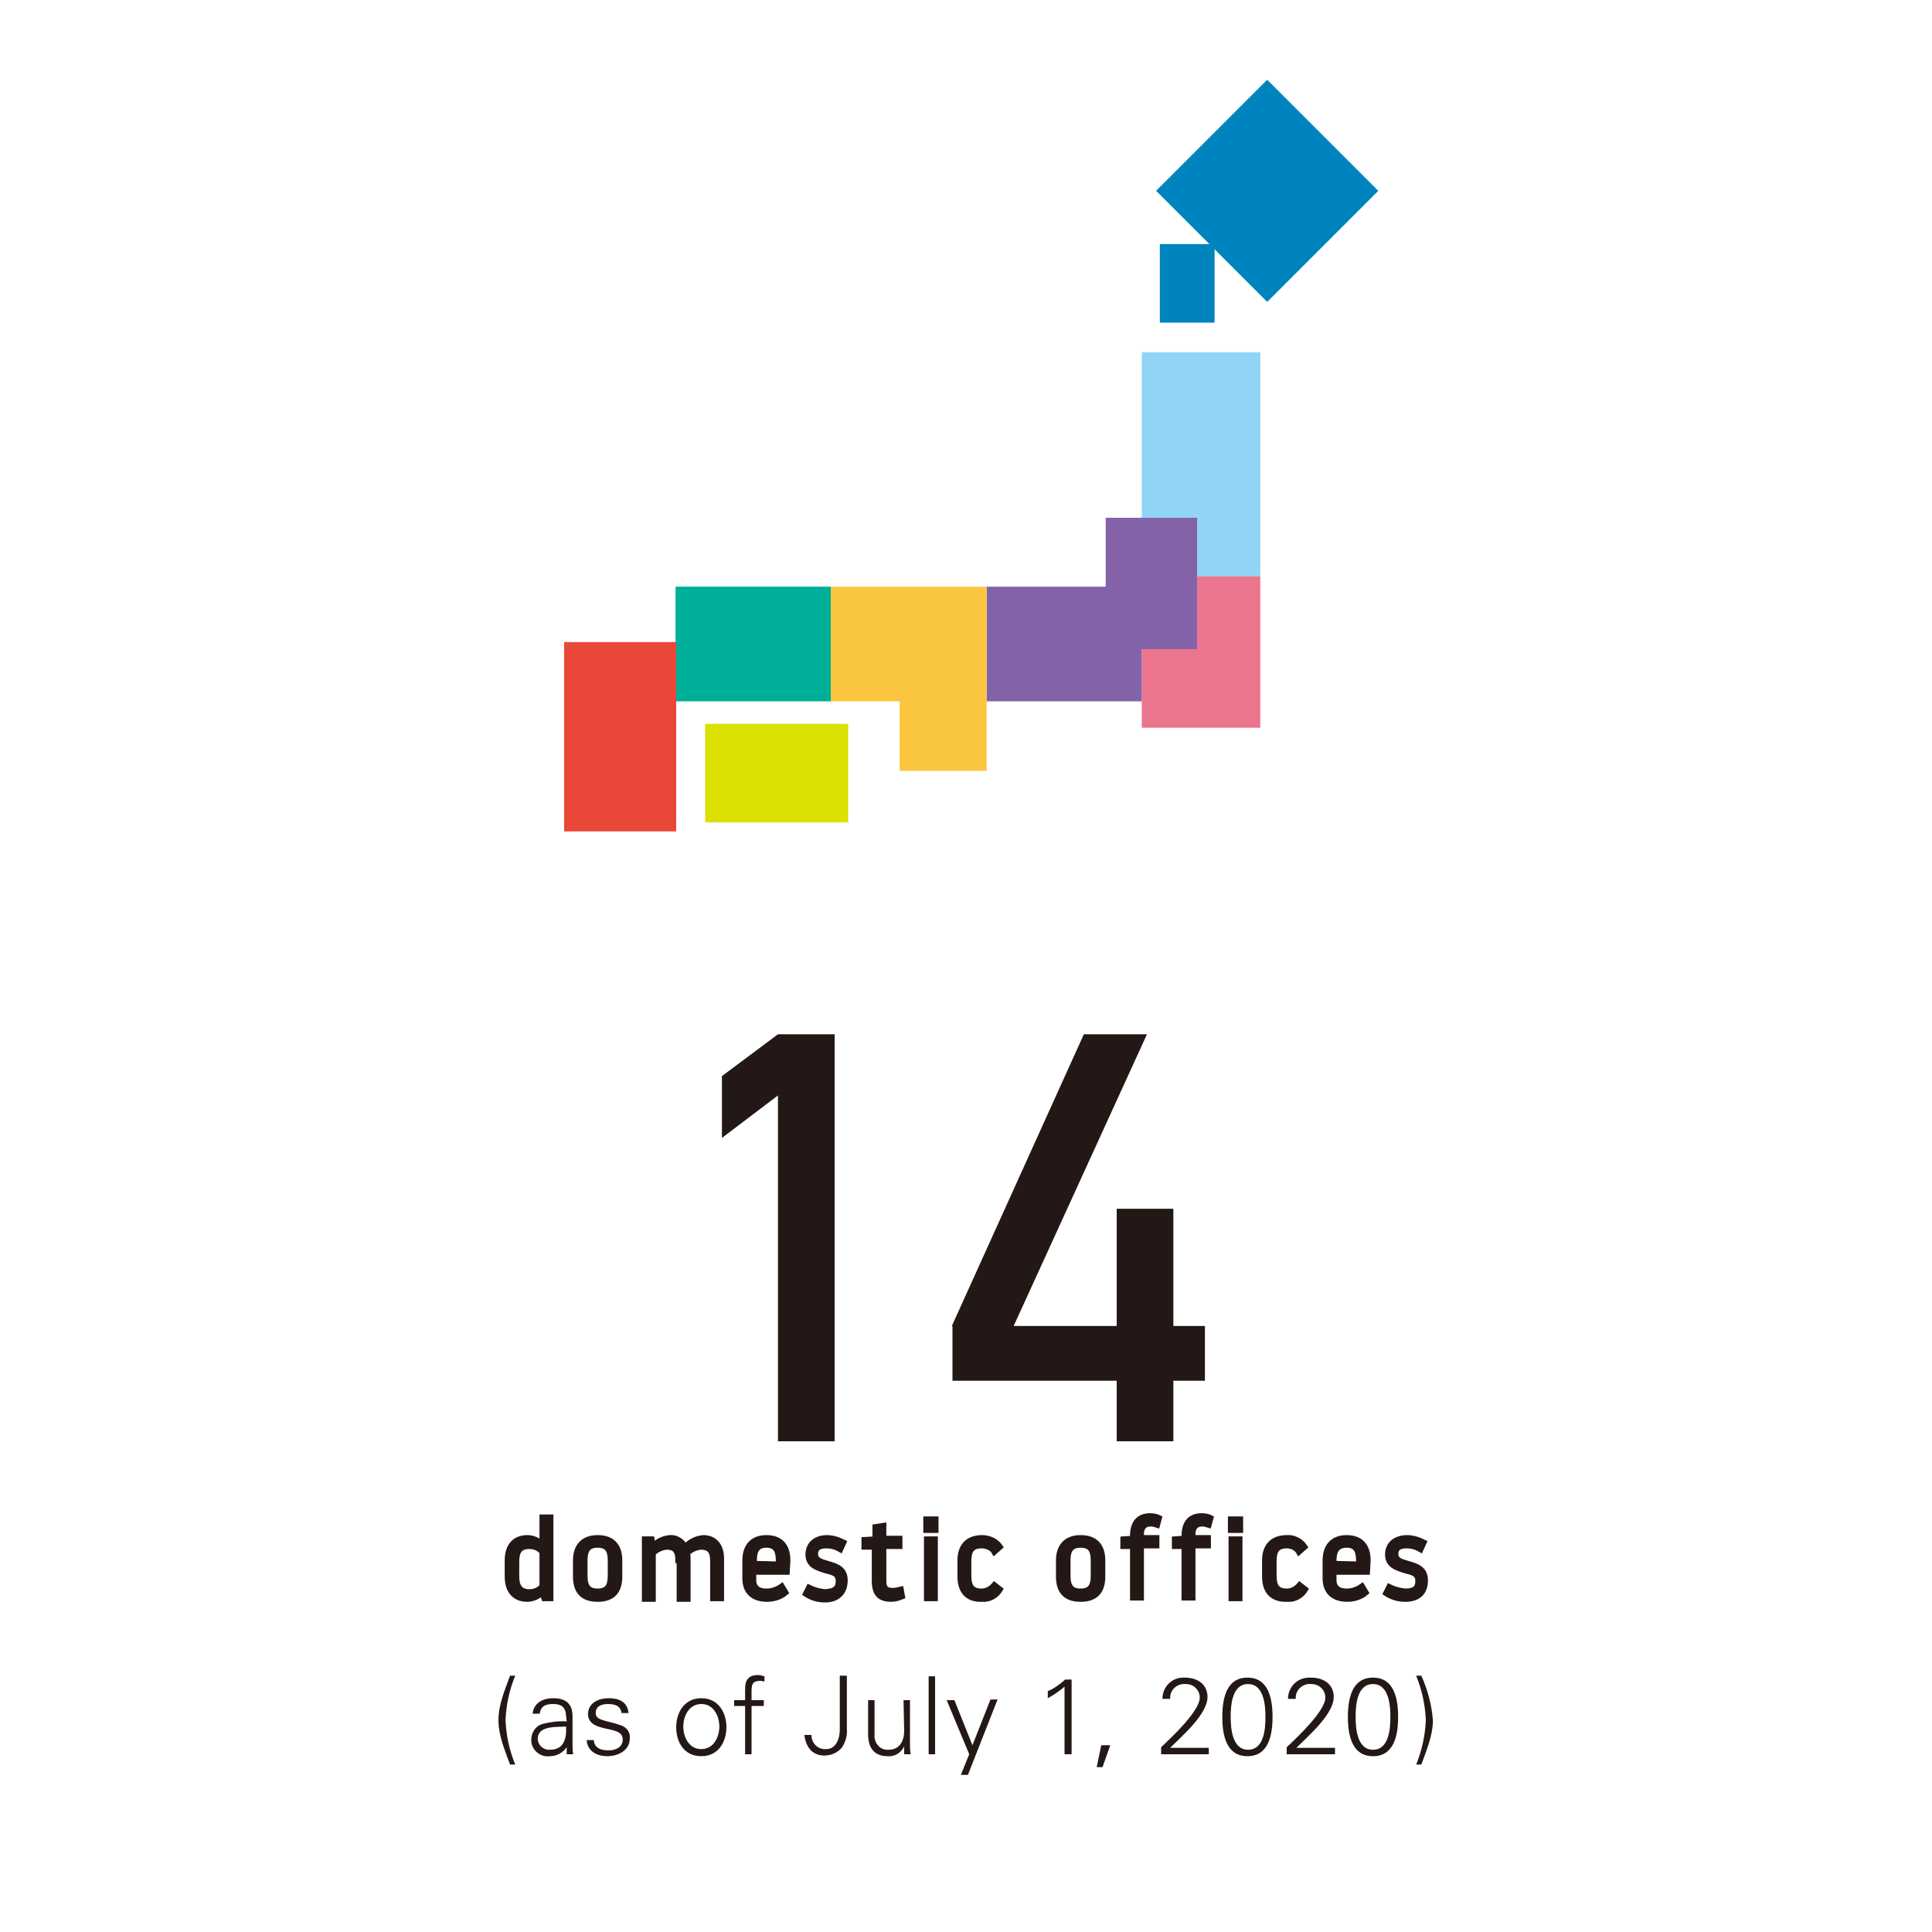 <?xml version="1.0" encoding="utf-8"?>
<!-- Generator: Adobe Illustrator 25.2.1, SVG Export Plug-In . SVG Version: 6.00 Build 0)  -->
<svg version="1.1" id="レイヤー_1" xmlns="http://www.w3.org/2000/svg" xmlns:xlink="http://www.w3.org/1999/xlink" x="0px"
	 y="0px" viewBox="0 0 300 300" style="enable-background:new 0 0 300 300;" xml:space="preserve">
<style type="text/css">
	.st0{fill:#231815;stroke:#231815;stroke-width:0.86;stroke-miterlimit:10;}
	.st1{fill:#231815;}
	.st2{fill:#0084BE;}
	.st3{fill:#92D4F5;}
	.st4{fill:#EC758E;}
	.st5{fill:#8362A8;}
	.st6{fill:#00AF99;}
	.st7{fill:#DAE000;}
	.st8{fill:#E94738;}
	.st9{fill:#FBC63F;}
</style>
<g id="レイヤー_2_1_">
	<g id="text">
		<path class="st0" d="M85.5,248.2h-1l-0.3-0.9c-0.6,0.6-1.5,1-2.3,1c-2,0-3.1-1.3-3.1-3.5v-2.5c0-2.2,1.1-3.5,3.1-3.5
			c0.9,0,1.7,0.4,2.3,1v-4.2h1.3V248.2z M84.2,241c-0.5-0.6-1.2-0.9-2-0.9c-1.5,0-2,0.8-2,2.4v2.3c0,1.6,0.6,2.4,2,2.4
			c0.8,0,1.5-0.3,2-0.9V241z"/>
		<path class="st0" d="M89.4,242.3c0-2.1,1.1-3.5,3.4-3.5s3.4,1.3,3.4,3.5v2.5c0,2.2-1,3.5-3.4,3.5s-3.4-1.3-3.4-3.5V242.3z
			 M90.8,244.7c0,1.6,0.5,2.4,2,2.4s2-0.8,2-2.4v-2.4c0-1.6-0.5-2.4-2-2.4s-2,0.8-2,2.4V244.7z"/>
		<path class="st0" d="M105.3,242.3c0-1.6-0.6-2.1-1.8-2.1c-0.8,0.1-1.5,0.4-2.1,1v7.1h-1.3V239h1.1l0.2,1.1
			c0.7-0.8,1.6-1.2,2.6-1.3c1-0.1,1.9,0.5,2.4,1.4c0.7-0.8,1.7-1.3,2.8-1.4c1.9,0,2.8,1.4,2.8,3.2v6.2h-1.3v-5.9
			c0-1.6-0.7-2.1-1.9-2.1c-0.8,0.1-1.5,0.4-2.1,1c0.1,0.3,0.1,0.6,0.1,0.9v6.2h-1.3V242.3z"/>
		<path class="st0" d="M122.2,244.1H117v1.3c0,0.9,0.5,1.7,2,1.7c0.9,0,1.7-0.3,2.4-0.8l0.6,1c-0.8,0.7-1.9,1-2.9,1
			c-2.2,0-3.4-1.2-3.4-3.2v-2.8c0-2.1,1.1-3.5,3.3-3.5c2.2,0,3.3,1.3,3.3,3.5L122.2,244.1z M120.9,242.9v-0.6c0-1.6-0.5-2.4-1.9-2.4
			s-1.9,0.8-1.9,2.4v0.5L120.9,242.9z"/>
		<path class="st0" d="M130.2,245.5c0-1.1-0.7-1.3-1.9-1.6c-1.3-0.4-2.8-0.8-2.8-2.5s1.3-2.6,2.9-2.6c0.9,0,1.8,0.3,2.6,0.7
			l-0.5,1.1c-0.7-0.4-1.4-0.6-2.2-0.6c-1,0-1.7,0.3-1.7,1.3s0.9,1.2,1.9,1.5c1.4,0.4,2.7,0.8,2.7,2.6s-1.1,3-3.1,3
			c-1.1,0-2.1-0.3-3-0.9l0.5-1c0.8,0.4,1.6,0.6,2.5,0.7C129.8,247.1,130.2,246.5,130.2,245.5z"/>
		<path class="st0" d="M137.2,245.5c0,1,0.3,1.5,1.4,1.5c0.4,0,0.9-0.1,1.3-0.2l0.2,1.1c-0.5,0.2-1.1,0.4-1.7,0.4
			c-1.9,0-2.6-0.9-2.6-2.9v-5.2h-1.6v-1.1l1.7-0.1v-1.9l1.3-0.2v2h2.5v1.2h-2.5V245.5z"/>
		<path class="st0" d="M143.8,235.9h1.5v1.7h-1.5V235.9z M143.9,239h1.3v9.2h-1.3V239z"/>
		<path class="st0" d="M149.1,244.8v-2.5c0-2.1,1.1-3.5,3.4-3.5c1.1,0,2.2,0.5,2.8,1.4l-0.9,0.8c-0.4-0.7-1.2-1-2-1
			c-1.5,0-2,0.8-2,2.4v2.3c0,1.6,0.5,2.4,2,2.4c0.8,0,1.5-0.4,2-1l0.9,0.7c-0.6,1-1.7,1.6-2.8,1.5
			C150.2,248.4,149.1,247,149.1,244.8z"/>
		<path class="st0" d="M164.4,242.3c0-2.1,1.1-3.5,3.4-3.5s3.4,1.3,3.4,3.5v2.5c0,2.2-1,3.5-3.4,3.5s-3.4-1.3-3.4-3.5V242.3z
			 M165.8,244.7c0,1.6,0.5,2.4,2,2.4s2-0.8,2-2.4v-2.4c0-1.6-0.5-2.4-2-2.4s-2,0.8-2,2.4V244.7z"/>
		<path class="st0" d="M175.9,240.1h-1.5v-1.1l1.5-0.1v-0.4c0-2,0.9-3.1,2.7-3.1c0.5,0,1,0.1,1.4,0.3l-0.3,1.1
			c-0.3-0.1-0.7-0.2-1-0.2c-1.1,0-1.5,0.7-1.5,1.6v0.6h2.4v1.2h-2.4v8.1h-1.3V240.1z"/>
		<path class="st0" d="M183.9,240.1h-1.5v-1.1l1.5-0.1v-0.4c0-2,0.9-3.1,2.7-3.1c0.5,0,1,0.1,1.4,0.3l-0.3,1.1
			c-0.3-0.1-0.7-0.2-1-0.2c-1.1,0-1.5,0.7-1.5,1.6v0.6h2.4v1.2h-2.4v8.1h-1.3L183.9,240.1z"/>
		<path class="st0" d="M191.1,235.9h1.5v1.7h-1.5V235.9z M191.2,239h1.3v9.2h-1.3V239z"/>
		<path class="st0" d="M196.4,244.8v-2.5c0-2.1,1.1-3.5,3.4-3.5c1.1-0.1,2.2,0.5,2.8,1.4l-0.9,0.8c-0.4-0.7-1.2-1-1.9-1
			c-1.5,0-2,0.8-2,2.4v2.3c0,1.6,0.5,2.4,2,2.4c0.8,0,1.5-0.4,2-1l0.9,0.7c-0.6,1-1.7,1.6-2.8,1.5
			C197.5,248.4,196.4,247,196.4,244.8z"/>
		<path class="st0" d="M212.3,244.1h-5.2v1.3c0,0.9,0.5,1.7,2,1.7c0.9,0,1.7-0.3,2.4-0.8l0.6,1c-0.8,0.7-1.9,1-2.9,1
			c-2.2,0-3.4-1.2-3.4-3.2v-2.8c0-2.1,1.1-3.5,3.3-3.5s3.3,1.3,3.3,3.5L212.3,244.1z M211,242.9v-0.6c0-1.6-0.5-2.4-1.9-2.4
			s-2,0.8-2,2.4v0.5L211,242.9z"/>
		<path class="st0" d="M220.2,245.5c0-1.1-0.7-1.3-1.9-1.6c-1.3-0.4-2.8-0.8-2.8-2.5s1.3-2.6,3-2.6c0.9,0,1.8,0.3,2.6,0.7l-0.5,1.1
			c-0.7-0.4-1.4-0.6-2.2-0.6c-1,0-1.7,0.3-1.7,1.3s0.9,1.2,1.9,1.5c1.4,0.4,2.7,0.8,2.7,2.6s-1,2.9-3.1,2.9c-1.1,0-2.1-0.3-3-0.9
			l0.5-1c0.8,0.4,1.6,0.6,2.5,0.7C219.8,247.1,220.2,246.5,220.2,245.5z"/>
		<path class="st1" d="M79.2,274c-0.8-2.2-1.8-4.5-1.8-6.9s1-4.7,1.8-6.9h0.8c-0.9,2.2-1.4,4.5-1.5,6.9c0.1,2.4,0.6,4.7,1.5,6.9
			H79.2z"/>
		<path class="st1" d="M87.9,266.4c-0.1-1.4-0.8-1.8-2-1.8c-1.2,0-1.9,0.3-2.1,1.5h-1.1c0.2-1.7,1.6-2.4,3.2-2.4c1.9,0,3,0.8,3,2.8
			v4c0,0.7,0,1.3,0.1,1.9h-1v-1.2l0,0l0,0.1c-0.6,0.9-1.6,1.4-2.6,1.4c-1.4,0.2-2.7-0.8-2.9-2.2c0-0.1,0-0.3,0-0.4
			c0-1.1,0.7-2.1,1.7-2.4c1.2-0.3,2.5-0.5,3.8-0.4L87.9,266.4z M85.4,271.7c2.2,0,2.6-1.8,2.5-3.6c-1.4,0.1-4.4-0.2-4.4,1.9
			c0,0.9,0.8,1.7,1.7,1.7C85.3,271.7,85.4,271.7,85.4,271.7z"/>
		<path class="st1" d="M94.5,263.7c1.6,0,2.9,0.5,3.1,2.3h-1.1c-0.1-1.1-1-1.4-2.1-1.4c-1.1,0-1.9,0.4-1.9,1.4
			c0,1.2,1.6,1.1,3.9,1.9c0.9,0.3,1.5,1.1,1.4,2c0,1.9-1.8,2.8-3.5,2.8c-1.5,0-3.1-0.7-3.2-2.5h1.1c0.1,1.3,1.2,1.6,2.3,1.6
			s2.2-0.5,2.2-1.7s-1.3-1.4-2.7-1.7c-1.3-0.3-2.7-0.7-2.7-2.3C91.4,264.3,93.1,263.7,94.5,263.7z"/>
		<path class="st1" d="M112.8,268.2c0,2.2-1.2,4.5-3.9,4.5s-3.9-2.2-3.9-4.5c0-2.2,1.2-4.5,3.9-4.5S112.8,266,112.8,268.2z
			 M108.9,264.6c-2,0-2.8,2-2.8,3.5c0,1.5,0.8,3.5,2.8,3.5s2.8-2,2.8-3.5S110.9,264.6,108.9,264.6z"/>
		<path class="st1" d="M115.7,272.4v-7.5H114V264h1.7v-1.8c0-1.4,0.6-2.1,2-2.1c0.3,0,0.7,0.1,1,0.2v0.8c-0.2,0-0.4-0.1-0.6-0.1
			c-1.4,0-1.4,0.7-1.4,1.9v1.1h1.9v0.9h-1.9v7.5H115.7z"/>
		<path class="st1" d="M126,269.4c0,1.3,1,2.3,2.3,2.2c0,0,0,0,0,0c1.5,0,2.1-1.6,2.1-3v-8.4h1.1v8.2c0.1,1.1-0.2,2.1-0.8,3
			c-0.7,0.8-1.7,1.2-2.7,1.2c-2,0-2.9-1.5-3.1-3.2L126,269.4z"/>
		<path class="st1" d="M140.3,264h1v6.5c0,0.7,0,1.3,0.1,1.9h-1v-1.2l0,0c-0.5,1-1.5,1.6-2.6,1.5c-2.8,0-3-2.4-3-3.4V264h1v5.4
			c-0.1,1.1,0.7,2.2,1.8,2.3c0.1,0,0.3,0,0.4,0c1.7,0,2.4-1.4,2.4-2.9L140.3,264z"/>
		<path class="st1" d="M145.2,272.4h-1v-12.1h1V272.4z"/>
		<path class="st1" d="M148.2,264l2.8,7l2.8-7.1h1.1l-4.6,11.7h-1.1l1.3-3.2L147,264H148.2z"/>
		<path class="st1" d="M162.7,262.6c1-0.4,1.9-1.1,2.7-1.8h1v11.6h-1.1v-10.5c-0.8,0.7-1.7,1.3-2.6,1.8L162.7,262.6z"/>
		<path class="st1" d="M172.4,271l-1.2,3.4h-0.9l0.7-3.4H172.4z"/>
		<path class="st1" d="M180.3,272.4v-1.1c1.5-1.4,6-5.6,6-7.7c0-1.2-1-2.1-2.1-2.1c-0.1,0-0.1,0-0.2,0c-1.2-0.1-2.3,0.9-2.3,2.1
			c0,0.1,0,0.1,0,0.2h-1.2c0-1.8,1.4-3.3,3.2-3.3c0.1,0,0.2,0,0.3,0c1.9,0,3.5,1,3.5,3c0,2.7-4,6.1-5.8,7.9h6v1L180.3,272.4z"/>
		<path class="st1" d="M197.6,266.6c0,3-0.7,6.1-3.9,6.1s-3.9-3.1-3.9-6.1c0-3,0.7-6.1,3.9-6.1S197.6,263.6,197.6,266.6z
			 M191.1,266.6c0,1.7,0.2,5.1,2.7,5.1s2.7-3.3,2.7-5.1c0-1.7-0.2-5.1-2.7-5.1S191.1,264.8,191.1,266.6z"/>
		<path class="st1" d="M199.8,272.4v-1.1c1.5-1.4,6-5.6,6-7.7c0-1.2-1-2.1-2.1-2.1c-0.1,0-0.1,0-0.2,0c-1.2-0.1-2.3,0.9-2.3,2.1
			c0,0.1,0,0.1,0,0.2h-1.2c0-1.8,1.4-3.3,3.3-3.3c0.1,0,0.2,0,0.3,0c1.9,0,3.5,1,3.5,3c0,2.7-4,6.1-5.8,7.9h6v1L199.8,272.4z"/>
		<path class="st1" d="M217.1,266.6c0,3-0.7,6.1-3.9,6.1s-3.9-3.1-3.9-6.1c0-3,0.7-6.1,3.9-6.1S217.1,263.6,217.1,266.6z
			 M210.5,266.6c0,1.7,0.2,5.1,2.7,5.1s2.7-3.3,2.7-5.1c0-1.7-0.2-5.1-2.7-5.1S210.5,264.8,210.5,266.6L210.5,266.6z"/>
		<path class="st1" d="M219.9,274c0.9-2.2,1.4-4.5,1.5-6.9c-0.1-2.4-0.6-4.7-1.5-6.9h0.8c1,2.2,1.6,4.5,1.8,6.9c0,2.4-1,4.7-1.8,6.9
			H219.9z"/>
		<path class="st1" d="M120.8,170.1l-8.7,6.6v-9.6l8.7-6.5h8.8v63.2h-8.8V170.1z"/>
		<path class="st1" d="M147.8,205.9l20.5-45.3h9.8l-20.7,45.3h16v-18.2h8.8v18.2h4.9v8.5h-4.9v9.4h-8.8v-9.4h-25.5V205.9z"/>
		
			<rect x="184.6" y="17.4" transform="matrix(0.707 -0.707 0.707 0.707 36.705 147.841)" class="st2" width="24.4" height="24.4"/>
		<rect x="180.1" y="37.9" class="st2" width="8.5" height="12.2"/>
		<polygon class="st3" points="177.3,54.7 177.3,80.4 185.9,80.4 185.9,89.5 195.7,89.5 195.7,80.4 195.7,54.7 		"/>
		<polygon class="st4" points="177.3,113 177.3,100.8 185.9,100.8 185.9,89.5 195.7,89.5 195.7,95.6 195.7,113 		"/>
		<polygon class="st5" points="185.9,80.4 171.7,80.4 171.7,91.1 153.2,91.1 153.2,108.9 177.3,108.9 177.3,100.8 185.9,100.8 		"/>
		<rect x="104.9" y="91.1" class="st6" width="24.2" height="17.8"/>
		<rect x="109.5" y="112.4" class="st7" width="22.2" height="15.3"/>
		<rect x="87.6" y="99.7" class="st8" width="17.4" height="29.4"/>
		<polygon class="st9" points="139.7,91.1 129,91.1 129,108.9 139.7,108.9 139.7,119.7 153.2,119.7 153.2,108.9 153.2,91.1 		"/>
	</g>
</g>
</svg>
